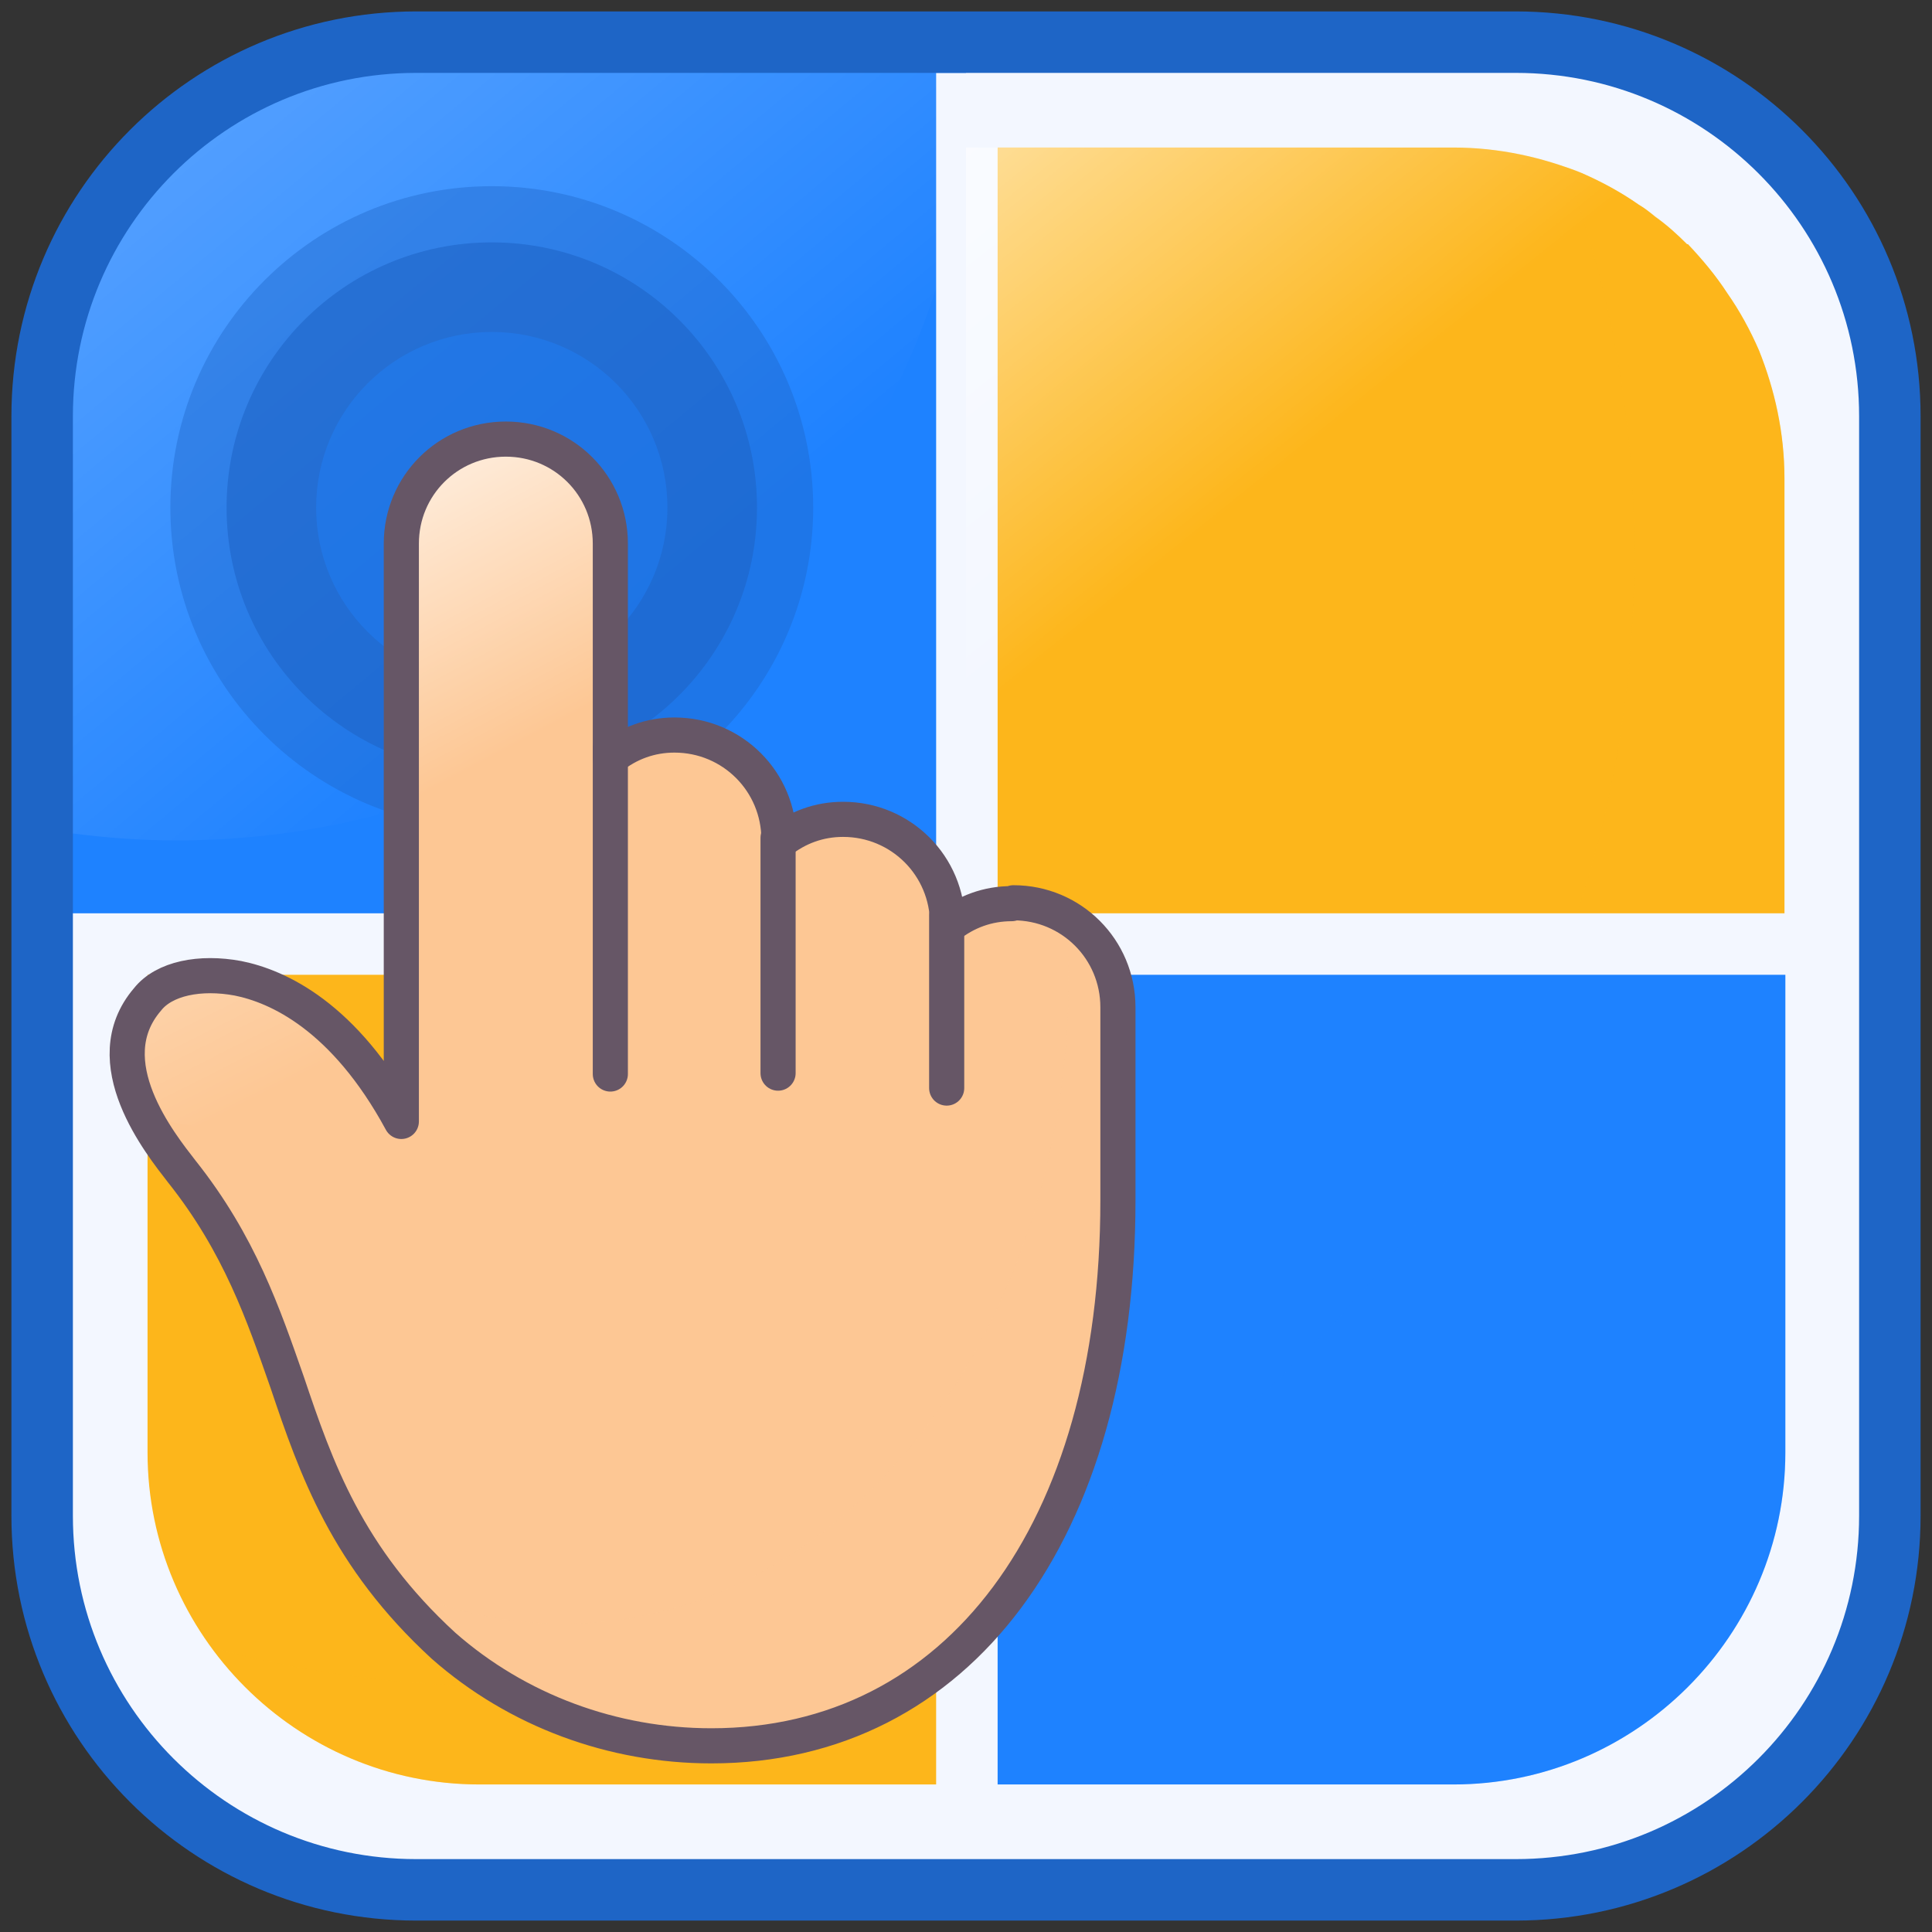 <svg width="22" height="22" viewBox="0 0 22 22" fill="none" xmlns="http://www.w3.org/2000/svg">
<rect x="0" y="0" width="22" height="22" fill="#333333" stroke="none"/>
<g clip-path="url(#clip0_1140_235)">
<path d="M17.26 0.48H4.75C2.397 0.48 0.49 2.387 0.49 4.74V17.26C0.49 19.613 2.397 21.52 4.75 21.52H17.26C19.613 21.52 21.52 19.613 21.52 17.26V4.74C21.52 2.387 19.613 0.48 17.26 0.48Z" fill="#F3F7FF"/>
<path d="M11 0.48V11H0.49V4.74C0.49 2.4 2.4 0.48 4.75 0.48H11Z" fill="#1E82FF"/>
<path d="M20.32 5.45V11H11V1.68H16.55C17.07 1.68 17.56 1.79 18.01 1.97C18.24 2.07 18.46 2.19 18.66 2.33C18.73 2.37 18.79 2.42 18.85 2.47C18.98 2.56 19.1 2.67 19.21 2.78H19.22C19.39 2.96 19.54 3.14 19.67 3.34C19.81 3.54 19.93 3.76 20.03 3.99C20.21 4.44 20.32 4.93 20.32 5.45Z" fill="#FDB61B"/>
<path d="M11.01 11V20.32H5.46C3.38 20.32 1.68 18.62 1.68 16.54V11H11.01Z" fill="#FDB61B"/>
<path d="M20.33 11V16.54C20.33 18.62 18.63 20.32 16.55 20.32H11.01V11H20.33Z" fill="#1E82FF"/>
<path opacity="0.3" d="M11.1 0.48C11.1 5.5 7.03 9.57 2.01 9.57C1.61 9.57 1.21 9.54 0.82 9.49V4.74C0.82 2.4 2.73 0.48 5.08 0.48H11.1Z" fill="url(#paint0_linear_1140_235)"/>
<g style="mix-blend-mode:multiply" opacity="0.3">
<path d="M20.32 5.45V11H17.74C18.3 9.56 18.61 7.98 18.61 6.34C18.61 4.7 18.33 3.28 17.82 1.9C17.88 1.92 17.95 1.94 18.01 1.97C18.24 2.07 18.46 2.19 18.66 2.33C18.86 2.46 19.04 2.61 19.21 2.78H19.22C19.39 2.96 19.54 3.14 19.67 3.34C19.81 3.54 19.93 3.76 20.03 3.99C20.21 4.44 20.32 4.93 20.32 5.45Z" fill="#FDB61B"/>
</g>
<g style="mix-blend-mode:multiply" opacity="0.3">
<path d="M11.01 18.07V20.32H5.46C4.21 20.32 3.1 19.71 2.41 18.76C3.47 19.05 4.59 19.2 5.74 19.2C7.62 19.2 9.41 18.8 11.01 18.07Z" fill="#FDB61B"/>
</g>
<g style="mix-blend-mode:multiply" opacity="0.2">
<path d="M20.33 11V16.54C20.33 18.62 18.63 20.32 16.55 20.32H11.01V18.07C14.08 16.7 16.51 14.15 17.74 11H20.33Z" fill="#1E82FF"/>
</g>
<path d="M11.01 0.83V20.67" stroke="#F3F7FF" stroke-width="0.7" stroke-miterlimit="10"/>
<path d="M20.92 10.75H0.82" stroke="#F3F7FF" stroke-width="0.7" stroke-miterlimit="10"/>
<path d="M17.26 0.48H4.74C2.387 0.48 0.48 2.387 0.48 4.74V17.26C0.48 19.613 2.387 21.52 4.74 21.52H17.26C19.613 21.52 21.52 19.613 21.52 17.26V4.74C21.52 2.387 19.613 0.48 17.26 0.48Z" stroke="#1E65C6" stroke-width="0.7" stroke-linecap="round" stroke-linejoin="round"/>
<path opacity="0.4" d="M5.6 9.44C7.621 9.44 9.26 7.801 9.26 5.78C9.26 3.759 7.621 2.12 5.6 2.12C3.579 2.12 1.94 3.759 1.94 5.78C1.94 7.801 3.579 9.44 5.6 9.44Z" fill="#1E65C6"/>
<path opacity="0.6" d="M5.6 8.8C7.268 8.8 8.62 7.448 8.62 5.78C8.62 4.112 7.268 2.76 5.6 2.76C3.932 2.76 2.58 4.112 2.58 5.78C2.58 7.448 3.932 8.8 5.6 8.8Z" fill="#1E65C6"/>
<g style="mix-blend-mode:multiply" opacity="0.4">
<path d="M5.6 7.78C6.705 7.78 7.6 6.885 7.6 5.78C7.6 4.675 6.705 3.78 5.6 3.78C4.495 3.78 3.6 4.675 3.6 5.78C3.6 6.885 4.495 7.78 5.6 7.78Z" fill="#1E82FF"/>
</g>
<path d="M11.52 10.29C11.25 10.29 11 10.38 10.79 10.55V10.52C10.79 9.87 10.26 9.33 9.6 9.33C9.33 9.33 9.08 9.43 8.87 9.6V9.57C8.87 9.39 8.83 9.22 8.76 9.07C8.57 8.66 8.16 8.38 7.68 8.38C7.41 8.38 7.16 8.47 6.95 8.64V6.21C6.95 5.55 6.42 5.02 5.76 5.02C5.1 5.02 4.57 5.55 4.57 6.21V12.79C4.57 12.79 4.57 12.77 4.55 12.77C3.9 11.58 3.15 11.25 2.69 11.17C2.26 11.09 1.86 11.17 1.66 11.41C1.3 11.83 1.42 12.32 1.62 12.73C1.76 13.01 1.95 13.25 2.05 13.38C2.71 14.2 2.98 15.01 3.24 15.78C3.57 16.76 3.92 17.77 5.03 18.78C5.87 19.52 6.95 19.93 8.07 19.93C10.88 19.93 12.7 17.49 12.7 13.72V11.52C12.7 10.87 12.17 10.33 11.51 10.33L11.52 10.29Z" fill="#FDC794"/>
<path d="M10.78 10.43V12.39" stroke="#665666" stroke-width="0.4" stroke-linecap="round" stroke-linejoin="round"/>
<path d="M2.69 11.14C2.26 11.06 1.86 11.14 1.66 11.38C1.3 11.8 1.42 12.29 1.62 12.7C2.12 12.83 2.65 12.91 3.19 12.91C3.65 12.91 4.1 12.86 4.54 12.76C3.89 11.57 3.14 11.24 2.68 11.16L2.69 11.14Z" fill="url(#paint1_linear_1140_235)"/>
<path d="M7.68 8.37C7.41 8.37 7.16 8.46 6.95 8.63V6.2C6.95 5.54 6.42 5.01 5.76 5.01C5.1 5.01 4.57 5.54 4.57 6.2V12.75C6.5 12.3 8.08 10.9 8.76 9.07C8.57 8.66 8.16 8.38 7.68 8.38V8.37Z" fill="url(#paint2_linear_1140_235)"/>
<g style="mix-blend-mode:multiply" opacity="0.3">
<path d="M12.15 10.46C12.17 10.67 12.17 10.89 12.17 11.11C12.17 15.19 9.59 18.49 6.42 18.49C5.7 18.49 5 18.32 4.36 18C4.54 18.25 4.77 18.49 5.04 18.75C5.88 19.49 6.96 19.9 8.08 19.9C10.89 19.9 12.71 17.46 12.71 13.69V11.49C12.71 11.06 12.48 10.69 12.14 10.48L12.15 10.46Z" fill="#FDC794"/>
</g>
<path d="M11.52 10.29C11.25 10.29 11 10.38 10.79 10.55V10.52C10.79 9.86 10.26 9.33 9.6 9.33C9.33 9.33 9.08 9.42 8.87 9.59V9.56C8.87 8.9 8.34 8.37 7.68 8.37C7.41 8.37 7.16 8.46 6.95 8.63V6.19C6.95 5.53 6.42 5 5.76 5C5.1 5 4.57 5.53 4.57 6.19V12.77C3.92 11.57 3.16 11.23 2.71 11.14C2.28 11.06 1.87 11.14 1.68 11.38C1.07 12.09 1.83 13.03 2.07 13.34C2.73 14.17 3 14.97 3.27 15.74C3.6 16.72 3.95 17.73 5.05 18.74C5.89 19.48 6.98 19.88 8.1 19.88C10.91 19.88 12.73 17.44 12.73 13.67V11.47C12.73 10.81 12.2 10.28 11.54 10.28L11.52 10.29Z" stroke="#665666" stroke-width="0.4" stroke-linecap="round" stroke-linejoin="round"/>
<path d="M6.95 8.52V12.23" stroke="#665666" stroke-width="0.4" stroke-linecap="round" stroke-linejoin="round"/>
<path d="M8.86 9.54V12.22" stroke="#665666" stroke-width="0.4" stroke-linecap="round" stroke-linejoin="round"/>
<path d="M18.85 2.47C18.66 3.94 17.54 5.67 15.76 6.97C14.17 8.15 12.4 8.72 11 8.63V1.68H16.55C17.07 1.68 17.56 1.79 18.01 1.97C18.24 2.07 18.46 2.19 18.66 2.33C18.73 2.37 18.79 2.42 18.85 2.47Z" fill="url(#paint3_linear_1140_235)"/>
</g>
<defs>
<linearGradient id="paint0_linear_1140_235" x1="-5.8" y1="-9.14" x2="7.51" y2="6.85" gradientUnits="userSpaceOnUse">
<stop offset="0.53" stop-color="white"/>
<stop offset="1" stop-color="white" stop-opacity="0"/>
</linearGradient>
<linearGradient id="paint1_linear_1140_235" x1="-4.87" y1="-3.16" x2="2.98" y2="12.5" gradientUnits="userSpaceOnUse">
<stop offset="0.53" stop-color="white"/>
<stop offset="1" stop-color="white" stop-opacity="0"/>
</linearGradient>
<linearGradient id="paint2_linear_1140_235" x1="0.53" y1="-0.6" x2="5.49" y2="8.7" gradientUnits="userSpaceOnUse">
<stop offset="0.53" stop-color="white"/>
<stop offset="1" stop-color="white" stop-opacity="0"/>
</linearGradient>
<linearGradient id="paint3_linear_1140_235" x1="2.41" y1="-10.02" x2="14.68" y2="5.25" gradientUnits="userSpaceOnUse">
<stop offset="0.53" stop-color="white"/>
<stop offset="1" stop-color="white" stop-opacity="0"/>
</linearGradient>
<clipPath id="clip0_1140_235">
<rect width="22" height="22" fill="white"/>
</clipPath>
</defs>
</svg>
